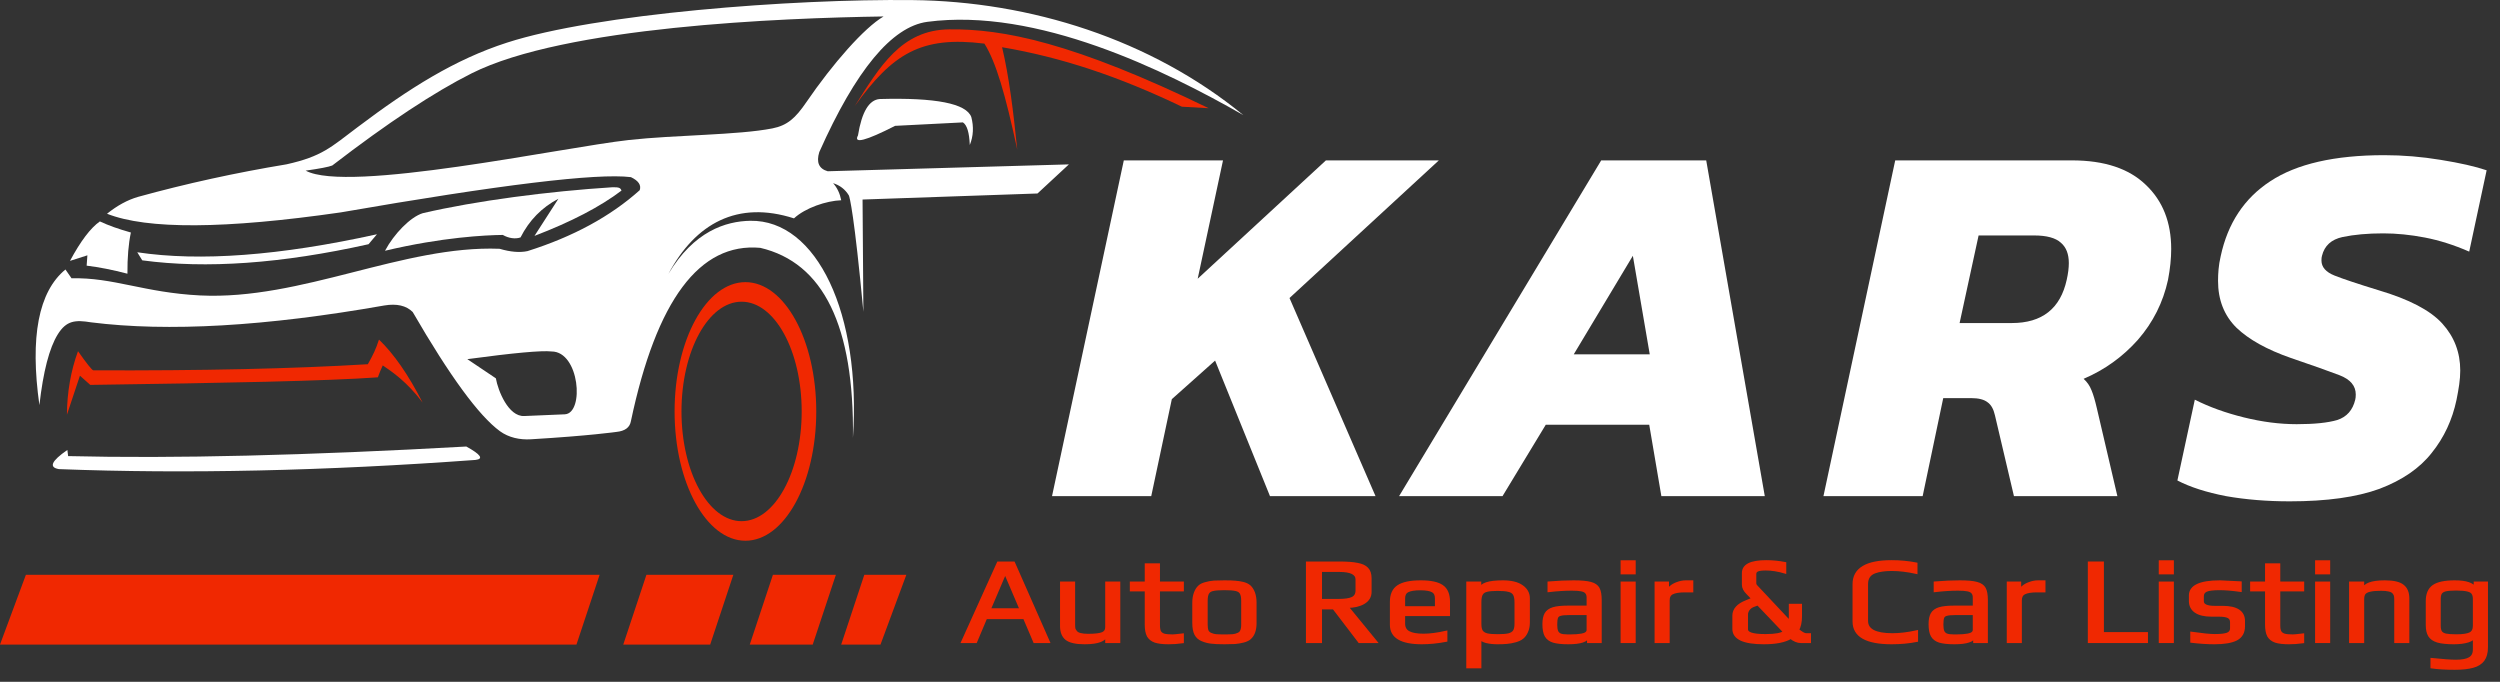<svg width="187" height="51" viewBox="0 0 187 51" fill="none" xmlns="http://www.w3.org/2000/svg">
<rect x="0" y="0" width="187" height="51" fill="#333333" stroke="none"/>
<path fill-rule="evenodd" clip-rule="evenodd" d="M64.65 42.996H67.794L65.861 48.214H62.921L64.65 42.996ZM57.814 42.996H62.524L60.792 48.214H56.083L57.814 42.996ZM48.352 42.996H54.854L53.122 48.214H46.62L48.352 42.996ZM1.936 42.996H44.851L43.119 48.214H0L1.936 42.996Z" fill="#F02801"/>
<path fill-rule="evenodd" clip-rule="evenodd" d="M66.092 1.231C64.648 2.074 62.302 4.742 60.31 7.65C59.504 8.827 58.902 9.382 57.77 9.605C55.194 10.111 50.51 10.088 47.033 10.473C42.044 11.029 26.005 14.47 22.863 12.764C23.93 12.611 24.592 12.485 24.853 12.379C29.002 9.188 32.48 6.89 35.283 5.484C42.248 1.986 58.401 1.347 66.092 1.231ZM37.091 28.299C35.239 27.058 34.955 26.864 34.955 26.864C38.424 26.396 40.525 26.205 41.256 26.29C43.349 26.29 43.726 30.897 42.258 30.99C40.708 31.055 39.693 31.099 39.21 31.119C38.026 31.171 37.249 29.216 37.091 28.299ZM93 8.609C86.079 2.935 77.057 0.099 68.257 0.006C59.191 -0.09 44.607 1.029 37.926 3.188C34.025 4.447 30.627 6.588 26.752 9.509C24.744 11.021 24.096 11.696 21.437 12.291C17.637 12.919 13.932 13.731 10.325 14.726C9.54 14.954 8.767 15.375 8.005 15.988C10.997 17.172 16.823 17.138 25.486 15.887C37.409 13.816 44.646 12.937 47.193 13.25C47.759 13.519 47.978 13.845 47.852 14.225C45.669 16.184 42.873 17.704 39.46 18.782C38.882 18.907 38.187 18.85 37.37 18.609C30.154 18.332 22.551 22.471 14.973 22.099C10.79 21.892 8.468 20.737 5.352 20.817C5.047 20.378 4.895 20.158 4.895 20.158C2.879 21.82 2.231 25.202 2.947 30.302C3.231 27.795 3.688 26.031 4.318 25.015C4.967 23.968 5.634 23.917 6.814 24.111C12.563 24.834 19.877 24.413 28.751 22.849C29.679 22.694 30.384 22.857 30.87 23.338C33.645 28.133 35.823 31.104 37.396 32.254C38.057 32.735 38.889 32.908 39.703 32.859C44.085 32.598 46.103 32.308 46.103 32.308C46.746 32.244 47.108 31.977 47.191 31.507C49.102 22.448 52.329 18.126 56.871 18.539C61.591 19.646 63.901 24.385 63.8 32.753C64.428 23.475 61.106 16.432 56.124 16.515C54.282 16.546 51.906 17.296 49.996 20.489C52.027 16.691 55.169 14.979 59.39 16.334C60.238 15.548 61.811 15.018 62.925 14.979C62.821 14.465 62.62 14.038 62.315 13.7C62.826 13.86 63.219 14.165 63.49 14.61C63.555 14.716 63.901 16.063 64.581 23.322L64.519 14.925L77.605 14.473C79.17 13.02 79.953 12.296 79.953 12.296C67.924 12.64 61.912 12.81 61.912 12.81C61.258 12.624 61.046 12.146 61.281 11.378C64.015 5.243 66.707 1.996 69.358 1.634C77.553 0.546 87.141 5.261 93 8.609Z" fill="white"/>
<path fill-rule="evenodd" clip-rule="evenodd" d="M9.79 17.392C9.612 18.227 9.524 19.253 9.532 20.473C8.413 20.181 7.395 19.98 6.481 19.871C6.481 19.871 6.499 19.612 6.537 19.098C6.537 19.098 6.103 19.238 5.235 19.514C6.029 18.035 6.773 17.05 7.47 16.562C8.108 16.862 8.881 17.138 9.79 17.392Z" fill="white"/>
<path fill-rule="evenodd" clip-rule="evenodd" d="M37.61 17.573C38.052 17.826 38.553 17.896 38.936 17.759C39.584 16.479 40.53 15.515 41.77 14.866C41.77 14.866 41.173 15.791 39.98 17.645C42.734 16.59 44.901 15.46 46.487 14.256C46.415 14.064 46.325 13.997 45.829 14.005C41.028 14.31 35.605 15.018 31.624 15.946C30.697 16.231 29.475 17.487 28.798 18.757C33.094 17.738 36.319 17.588 37.61 17.573Z" fill="white"/>
<path fill-rule="evenodd" clip-rule="evenodd" d="M28.196 17.523C27.775 18.02 27.566 18.268 27.566 18.268C21.063 19.718 15.423 20.119 10.64 19.473C10.64 19.473 10.517 19.271 10.268 18.87C14.955 19.573 20.931 19.126 28.196 17.523Z" fill="white"/>
<path fill-rule="evenodd" clip-rule="evenodd" d="M88.404 7.981C89.74 8.056 90.409 8.095 90.409 8.095C80.26 3.165 75.01 2.149 70.993 2.196C67.394 2.237 65.795 5.016 63.932 7.937C66.774 4.005 68.898 2.671 73.633 3.263C74.504 4.641 75.207 7.084 76.09 11.19C75.796 8.31 75.478 5.722 74.956 3.532C79.441 4.297 83.707 5.727 88.404 7.981Z" fill="#F02801"/>
<path fill-rule="evenodd" clip-rule="evenodd" d="M66.955 9.413C64.751 10.535 63.824 10.776 64.177 10.13C64.462 8.369 65.007 7.462 65.81 7.407C69.996 7.293 72.277 7.741 72.654 8.754C72.845 9.486 72.809 10.184 72.54 10.846C72.504 9.915 72.331 9.351 72.026 9.155C68.644 9.328 66.955 9.413 66.955 9.413Z" fill="white"/>
<path fill-rule="evenodd" clip-rule="evenodd" d="M34.88 33.4C35.965 33.997 36.195 34.33 35.567 34.403C24.308 35.225 13.921 35.455 4.409 35.09C3.631 34.959 3.84 34.483 5.039 33.658C5.078 33.963 5.096 34.116 5.096 34.116C12.984 34.31 22.912 34.069 34.88 33.4Z" fill="white"/>
<path fill-rule="evenodd" clip-rule="evenodd" d="M55.471 22.567C57.953 22.567 59.966 26.241 59.966 30.776C59.966 35.307 57.953 38.984 55.471 38.984C52.988 38.984 50.975 35.307 50.975 30.776C50.975 26.244 52.988 22.567 55.471 22.567ZM55.757 21.104C58.685 21.104 61.056 25.434 61.056 30.776C61.056 36.117 58.685 40.447 55.757 40.447C52.833 40.447 50.459 36.117 50.459 30.776C50.459 25.434 52.83 21.104 55.757 21.104Z" fill="#F02801"/>
<path fill-rule="evenodd" clip-rule="evenodd" d="M28.63 27.332C29.304 27.789 30.444 28.555 31.609 30.111C30.544 28.022 29.457 26.468 28.348 25.401C28.116 26.122 27.893 26.572 27.514 27.244C21.941 27.58 15.097 27.733 6.979 27.701C6.871 27.676 6.488 27.197 5.835 26.269C5.297 27.735 5.021 29.32 5.005 31.026C5.654 29.077 5.979 28.102 5.979 28.102C6.496 28.56 6.752 28.79 6.752 28.79C16.89 28.648 24.45 28.498 28.263 28.224C28.387 27.903 28.493 27.616 28.63 27.332Z" fill="#F02801"/>
<path d="M78.692 37.11L84.061 11.997H91.481L89.587 20.849L99.178 11.997H107.625L96.455 22.292L102.889 37.11H94.994L90.889 26.971L87.653 29.857L86.113 37.11H78.692Z" fill="white"/>
<path d="M104.652 37.11L119.77 11.997H127.625L132.006 37.11H124.27L123.362 31.768H115.625L112.389 37.11H104.652ZM117.717 26.503H123.401L122.138 19.133L117.717 26.503Z" fill="white"/>
<path d="M136.394 37.11L141.762 11.997H154.985C157.406 11.997 159.248 12.608 160.511 13.83C161.774 15.026 162.406 16.625 162.406 18.626C162.406 19.328 162.327 20.095 162.169 20.927C161.801 22.617 161.051 24.112 159.919 25.412C158.788 26.685 157.433 27.66 155.854 28.336C156.117 28.57 156.314 28.856 156.446 29.194C156.577 29.506 156.709 29.948 156.84 30.52L158.38 37.11H150.643L149.222 31.066C149.117 30.598 148.933 30.273 148.67 30.091C148.407 29.883 147.999 29.779 147.446 29.779H145.354L143.815 37.11H136.394ZM146.578 24.164H150.485C152.749 24.164 154.117 23.085 154.591 20.927C154.643 20.693 154.683 20.472 154.709 20.264C154.735 20.056 154.748 19.861 154.748 19.679C154.748 19.003 154.551 18.496 154.156 18.158C153.762 17.794 153.091 17.612 152.143 17.612H147.999L146.578 24.164Z" fill="white"/>
<path d="M171.277 37.5C169.567 37.5 167.975 37.37 166.501 37.11C165.027 36.824 163.817 36.434 162.869 35.94L164.172 29.896C165.251 30.442 166.475 30.884 167.843 31.222C169.211 31.56 170.527 31.729 171.79 31.729C173.106 31.729 174.119 31.625 174.829 31.417C175.54 31.183 175.987 30.676 176.172 29.896C176.198 29.792 176.211 29.662 176.211 29.506C176.211 28.856 175.803 28.375 174.987 28.063C174.172 27.751 172.961 27.322 171.356 26.776C169.567 26.152 168.211 25.398 167.29 24.515C166.369 23.605 165.909 22.435 165.909 21.005C165.909 20.719 165.922 20.433 165.948 20.147C165.975 19.835 166.027 19.51 166.106 19.172C166.632 16.703 167.869 14.831 169.817 13.557C171.79 12.257 174.632 11.607 178.342 11.607C179.737 11.607 181.145 11.724 182.566 11.958C184.013 12.192 185.158 12.452 186 12.738L184.697 18.821C183.566 18.327 182.461 17.976 181.382 17.768C180.303 17.56 179.264 17.456 178.264 17.456C177.106 17.456 176.093 17.547 175.224 17.729C174.382 17.911 173.869 18.379 173.685 19.133C173.658 19.211 173.645 19.328 173.645 19.484C173.645 19.978 173.974 20.355 174.632 20.615C175.29 20.875 176.382 21.239 177.908 21.707C180.198 22.383 181.79 23.215 182.684 24.203C183.579 25.191 184.026 26.36 184.026 27.712C184.026 28.05 184 28.401 183.948 28.765C183.895 29.129 183.829 29.506 183.75 29.896C183.434 31.404 182.816 32.73 181.895 33.873C181 35.017 179.698 35.914 177.987 36.564C176.277 37.188 174.04 37.5 171.277 37.5Z" fill="white"/>
<mask id="path-12-outside-1_367_2133" maskUnits="userSpaceOnUse" x="71" y="41" width="116" height="10" fill="black">
<rect fill="white" x="71" y="41" width="116" height="10"/>
<path d="M74.665 42.1H75.823L78.426 48H77.382L76.618 46.209H73.746L72.992 48H72L74.665 42.1ZM76.37 45.6L75.234 42.936H75.141L74.004 45.6H76.37Z"/>
<path d="M81.126 48.091C80.485 48.091 80.034 47.991 79.773 47.791C79.518 47.585 79.39 47.264 79.39 46.827V43.6H80.32V46.782C80.32 46.897 80.331 46.991 80.351 47.064C80.379 47.13 80.423 47.2 80.485 47.273C80.609 47.43 80.912 47.509 81.395 47.509C81.904 47.509 82.262 47.467 82.469 47.382C82.669 47.297 82.769 47.142 82.769 46.918V43.6H83.698V48H82.769V47.464C82.679 47.882 82.132 48.091 81.126 48.091Z"/>
<path d="M87.41 48.091C86.983 48.091 86.649 48.051 86.408 47.973C86.167 47.888 85.991 47.748 85.881 47.554C85.778 47.355 85.726 47.076 85.726 46.718V44.136H84.61V43.6H85.726V42.236H86.666V43.6H88.453V44.136H86.666V46.764C86.666 46.982 86.694 47.145 86.749 47.255C86.811 47.364 86.914 47.442 87.058 47.491C87.21 47.533 87.427 47.554 87.709 47.554C87.799 47.554 88.047 47.53 88.453 47.482V48.018C88.102 48.067 87.754 48.091 87.41 48.091Z"/>
<path d="M91.587 48.091C91.146 48.091 90.816 48.076 90.595 48.045C90.375 48.021 90.154 47.964 89.934 47.873C89.707 47.782 89.542 47.636 89.438 47.436C89.335 47.23 89.283 46.955 89.283 46.609V45.082C89.283 44.809 89.321 44.57 89.397 44.364C89.473 44.158 89.573 43.997 89.697 43.882C89.8 43.779 89.955 43.7 90.161 43.645C90.375 43.585 90.592 43.545 90.812 43.527C91.06 43.515 91.319 43.509 91.587 43.509C91.945 43.509 92.214 43.518 92.393 43.536C92.579 43.548 92.775 43.579 92.982 43.627C93.195 43.682 93.361 43.764 93.478 43.873C93.595 43.982 93.695 44.139 93.777 44.346C93.853 44.558 93.891 44.803 93.891 45.082V46.609C93.891 47.124 93.757 47.5 93.488 47.736C93.378 47.833 93.219 47.909 93.013 47.964C92.806 48.018 92.593 48.054 92.372 48.073C92.111 48.085 91.849 48.091 91.587 48.091ZM91.587 47.554C91.876 47.554 92.087 47.548 92.217 47.536C92.348 47.524 92.476 47.491 92.6 47.436C92.724 47.388 92.81 47.309 92.858 47.2C92.913 47.085 92.941 46.927 92.941 46.727V44.946C92.941 44.673 92.903 44.476 92.827 44.355C92.751 44.227 92.62 44.145 92.434 44.109C92.255 44.067 91.973 44.045 91.587 44.045C91.201 44.045 90.916 44.067 90.73 44.109C90.551 44.145 90.423 44.227 90.347 44.355C90.272 44.476 90.234 44.673 90.234 44.946V46.727C90.234 46.927 90.258 47.085 90.306 47.2C90.361 47.309 90.451 47.388 90.575 47.436C90.699 47.491 90.826 47.524 90.957 47.536C91.088 47.548 91.298 47.554 91.587 47.554Z"/>
<path d="M97.784 42.1H100.14C100.732 42.1 101.193 42.133 101.524 42.2C101.861 42.261 102.106 42.373 102.257 42.536C102.416 42.7 102.495 42.939 102.495 43.255V44.273C102.495 44.624 102.33 44.897 101.999 45.091C101.675 45.279 101.262 45.373 100.759 45.373L102.908 48H101.679L99.757 45.482H98.786V48H97.784V42.1ZM100.098 44.9C100.594 44.9 100.949 44.849 101.162 44.745C101.383 44.636 101.493 44.442 101.493 44.164V43.346C101.493 42.903 101.059 42.682 100.191 42.682H98.786V44.9H100.098Z"/>
<path d="M106.357 48.091C104.828 48.091 104.064 47.642 104.064 46.745V45.009C104.064 44.476 104.236 44.094 104.58 43.864C104.931 43.627 105.496 43.509 106.275 43.509C107.012 43.509 107.542 43.621 107.866 43.846C108.196 44.07 108.361 44.458 108.361 45.009V45.982H105.004V46.645C105.004 46.949 105.124 47.167 105.365 47.3C105.606 47.433 105.978 47.5 106.481 47.5C106.956 47.5 107.518 47.427 108.165 47.282V47.909C107.532 48.03 106.929 48.091 106.357 48.091ZM107.432 45.446V44.755C107.432 44.488 107.339 44.306 107.153 44.209C106.974 44.106 106.664 44.054 106.223 44.054C105.796 44.054 105.486 44.106 105.293 44.209C105.1 44.306 105.004 44.488 105.004 44.755V45.446H107.432Z"/>
<path d="M109.778 43.6H110.698V44.073H110.708C110.784 43.697 111.352 43.509 112.413 43.509C113.047 43.509 113.525 43.627 113.849 43.864C114.173 44.094 114.334 44.391 114.334 44.755V46.564C114.334 46.824 114.29 47.051 114.2 47.245C114.118 47.439 114.007 47.591 113.87 47.7C113.746 47.803 113.573 47.885 113.353 47.946C113.139 48.006 112.926 48.045 112.712 48.064C112.52 48.082 112.285 48.091 112.01 48.091C111.707 48.091 111.428 48.061 111.173 48C110.925 47.933 110.77 47.839 110.708 47.718V49.891H109.778V43.6ZM112.031 47.536C112.389 47.536 112.661 47.515 112.847 47.473C113.04 47.424 113.177 47.339 113.26 47.218C113.343 47.097 113.384 46.912 113.384 46.664V45.045C113.384 44.773 113.343 44.57 113.26 44.436C113.177 44.303 113.04 44.215 112.847 44.173C112.661 44.124 112.385 44.1 112.02 44.1C111.655 44.1 111.383 44.124 111.204 44.173C111.025 44.215 110.898 44.303 110.822 44.436C110.746 44.564 110.708 44.767 110.708 45.045V46.664C110.708 46.912 110.746 47.097 110.822 47.218C110.905 47.339 111.039 47.424 111.225 47.473C111.411 47.515 111.679 47.536 112.031 47.536Z"/>
<path d="M117.301 48.091C116.825 48.091 116.457 48.051 116.195 47.973C115.94 47.894 115.754 47.755 115.637 47.554C115.527 47.355 115.472 47.067 115.472 46.691C115.472 46.358 115.524 46.1 115.627 45.918C115.737 45.73 115.92 45.597 116.174 45.518C116.436 45.439 116.805 45.4 117.28 45.4H118.778V44.7C118.778 44.536 118.74 44.412 118.664 44.327C118.595 44.236 118.475 44.173 118.303 44.136C118.137 44.1 117.893 44.082 117.569 44.082C117.053 44.082 116.481 44.118 115.854 44.191V43.591C116.536 43.536 117.152 43.509 117.703 43.509C118.282 43.509 118.709 43.548 118.985 43.627C119.26 43.7 119.449 43.83 119.553 44.018C119.656 44.206 119.708 44.497 119.708 44.891V48H118.809V47.582C118.733 47.921 118.23 48.091 117.301 48.091ZM117.456 47.554C117.793 47.554 118.079 47.533 118.313 47.491C118.623 47.436 118.778 47.309 118.778 47.109V45.909H117.342C117.046 45.909 116.832 45.93 116.701 45.973C116.57 46.009 116.484 46.082 116.443 46.191C116.402 46.3 116.381 46.476 116.381 46.718C116.381 46.936 116.405 47.106 116.453 47.227C116.502 47.342 116.588 47.427 116.712 47.482C116.836 47.53 117.022 47.554 117.27 47.554H117.456Z"/>
<path d="M121.32 42.009H122.25V42.864H121.32V42.009ZM121.32 43.6H122.25V48H121.32V43.6Z"/>
<path d="M123.863 43.6H124.741V44.318C124.741 44.179 124.81 44.048 124.947 43.927C125.085 43.8 125.261 43.7 125.474 43.627C125.688 43.548 125.898 43.509 126.105 43.509H126.559V44.209H126.043C125.602 44.209 125.281 44.261 125.082 44.364C124.889 44.461 124.792 44.639 124.792 44.9V48H123.863V43.6Z"/>
<path d="M131.932 48.091C130.43 48.091 129.68 47.742 129.68 47.045V46.054C129.68 45.594 129.996 45.239 130.63 44.991L131.116 44.791L130.713 44.373C130.499 44.161 130.393 43.952 130.393 43.745V42.864C130.393 42.288 130.964 42 132.107 42C132.569 42 133.037 42.045 133.513 42.136V42.8C133.003 42.648 132.528 42.573 132.087 42.573C131.791 42.573 131.581 42.6 131.457 42.654C131.333 42.709 131.271 42.803 131.271 42.936V43.609C131.271 43.706 131.305 43.788 131.374 43.855L133.874 46.518C133.895 46.409 133.905 46.282 133.905 46.136V45.264H134.69V46.1C134.69 46.512 134.618 46.852 134.473 47.118C134.756 47.349 134.962 47.464 135.093 47.464H135.362V48H134.701C134.46 48 134.208 47.897 133.946 47.691C133.506 47.958 132.834 48.091 131.932 48.091ZM132.118 47.527C132.793 47.527 133.247 47.442 133.482 47.273L131.488 45.182L131.126 45.318C130.981 45.379 130.864 45.47 130.775 45.591C130.692 45.712 130.651 45.839 130.651 45.973V47.082C130.651 47.379 131.102 47.527 132.004 47.527H132.118Z"/>
<path d="M141.49 48.091C139.61 48.091 138.67 47.558 138.67 46.491V43.691C138.67 42.564 139.61 42 141.49 42C142.131 42 142.744 42.058 143.329 42.173V42.827C142.668 42.682 142.062 42.609 141.511 42.609C141.242 42.609 141.008 42.624 140.809 42.654C140.609 42.679 140.416 42.724 140.23 42.791C139.83 42.942 139.631 43.239 139.631 43.682V46.446C139.631 47.124 140.271 47.464 141.552 47.464C142.103 47.464 142.709 47.391 143.371 47.245V47.918C142.785 48.033 142.158 48.091 141.49 48.091Z"/>
<path d="M146.185 48.091C145.71 48.091 145.342 48.051 145.08 47.973C144.825 47.894 144.639 47.755 144.522 47.554C144.412 47.355 144.357 47.067 144.357 46.691C144.357 46.358 144.408 46.1 144.512 45.918C144.622 45.73 144.804 45.597 145.059 45.518C145.321 45.439 145.689 45.4 146.165 45.4H147.663V44.7C147.663 44.536 147.625 44.412 147.549 44.327C147.48 44.236 147.36 44.173 147.187 44.136C147.022 44.1 146.778 44.082 146.454 44.082C145.937 44.082 145.366 44.118 144.739 44.191V43.591C145.421 43.536 146.037 43.509 146.588 43.509C147.167 43.509 147.594 43.548 147.869 43.627C148.145 43.7 148.334 43.83 148.438 44.018C148.541 44.206 148.593 44.497 148.593 44.891V48H147.694V47.582C147.618 47.921 147.115 48.091 146.185 48.091ZM146.34 47.554C146.678 47.554 146.964 47.533 147.198 47.491C147.508 47.436 147.663 47.309 147.663 47.109V45.909H146.227C145.931 45.909 145.717 45.93 145.586 45.973C145.455 46.009 145.369 46.082 145.328 46.191C145.287 46.3 145.266 46.476 145.266 46.718C145.266 46.936 145.29 47.106 145.338 47.227C145.386 47.342 145.473 47.427 145.596 47.482C145.72 47.53 145.906 47.554 146.154 47.554H146.34Z"/>
<path d="M150.205 43.6H151.083V44.318C151.083 44.179 151.152 44.048 151.29 43.927C151.428 43.8 151.603 43.7 151.817 43.627C152.03 43.548 152.24 43.509 152.447 43.509H152.902V44.209H152.385C151.944 44.209 151.624 44.261 151.424 44.364C151.231 44.461 151.135 44.639 151.135 44.9V48H150.205V43.6Z"/>
<path d="M156.27 42.1H157.272V47.382H160.568V48H156.27V42.1Z"/>
<path d="M161.575 42.009H162.505V42.864H161.575V42.009ZM161.575 43.6H162.505V48H161.575V43.6Z"/>
<path d="M165.647 48.091C165.117 48.091 164.545 48.054 163.932 47.982V47.355C164.738 47.47 165.316 47.527 165.667 47.527C166.108 47.527 166.425 47.491 166.618 47.418C166.811 47.339 166.907 47.197 166.907 46.991V46.545C166.907 46.358 166.835 46.224 166.69 46.145C166.546 46.067 166.311 46.027 165.988 46.027H165.42C164.903 46.027 164.507 45.933 164.231 45.745C163.963 45.558 163.829 45.294 163.829 44.955V44.545C163.829 43.855 164.572 43.509 166.06 43.509C166.17 43.509 166.677 43.533 167.579 43.582V44.173C166.966 44.088 166.446 44.045 166.019 44.045C165.53 44.045 165.196 44.088 165.017 44.173C164.838 44.258 164.748 44.4 164.748 44.6V44.973C164.748 45.27 165.055 45.418 165.667 45.418H166.246C167.3 45.418 167.827 45.764 167.827 46.455V46.836C167.827 47.291 167.648 47.615 167.289 47.809C166.931 47.997 166.384 48.091 165.647 48.091Z"/>
<path d="M171.209 48.091C170.782 48.091 170.448 48.051 170.207 47.973C169.966 47.888 169.79 47.748 169.68 47.554C169.577 47.355 169.525 47.076 169.525 46.718V44.136H168.409V43.6H169.525V42.236H170.465V43.6H172.253V44.136H170.465V46.764C170.465 46.982 170.493 47.145 170.548 47.255C170.61 47.364 170.713 47.442 170.858 47.491C171.009 47.533 171.226 47.554 171.509 47.554C171.598 47.554 171.846 47.53 172.253 47.482V48.018C171.901 48.067 171.553 48.091 171.209 48.091Z"/>
<path d="M173.269 42.009H174.198V42.864H173.269V42.009ZM173.269 43.6H174.198V48H173.269V43.6Z"/>
<path d="M175.811 43.6H176.741V44.136C176.837 43.718 177.385 43.509 178.383 43.509C179.024 43.509 179.472 43.612 179.726 43.818C179.988 44.018 180.119 44.336 180.119 44.773V48H179.189V44.818C179.189 44.703 179.179 44.609 179.158 44.536C179.138 44.464 179.096 44.391 179.034 44.318C178.897 44.167 178.59 44.091 178.115 44.091C177.75 44.091 177.467 44.115 177.268 44.164C177.075 44.206 176.937 44.279 176.854 44.382C176.779 44.485 176.741 44.63 176.741 44.818V48H175.811V43.6Z"/>
<path d="M183.624 50C182.942 50 182.367 49.967 181.899 49.9V49.318C182.725 49.403 183.328 49.446 183.706 49.446C184.182 49.446 184.526 49.379 184.74 49.245C184.96 49.112 185.07 48.891 185.07 48.582V47.527C185.056 47.721 184.905 47.864 184.616 47.955C184.333 48.045 183.975 48.091 183.541 48.091C183.025 48.091 182.622 48.048 182.332 47.964C182.05 47.879 181.847 47.739 181.723 47.545C181.606 47.352 181.547 47.088 181.547 46.755V44.964C181.547 44.442 181.706 44.07 182.023 43.846C182.346 43.621 182.873 43.509 183.603 43.509C184.471 43.509 184.981 43.682 185.132 44.027V43.6H186V48.418C186 48.824 185.914 49.142 185.742 49.373C185.57 49.603 185.311 49.764 184.967 49.855C184.623 49.952 184.175 50 183.624 50ZM183.737 47.545C184.226 47.545 184.571 47.494 184.771 47.391C184.97 47.288 185.07 47.094 185.07 46.809V44.818C185.07 44.618 185.032 44.467 184.957 44.364C184.888 44.261 184.757 44.188 184.564 44.145C184.371 44.097 184.089 44.073 183.717 44.073C183.366 44.073 183.1 44.094 182.921 44.136C182.749 44.179 182.629 44.255 182.56 44.364C182.498 44.467 182.467 44.618 182.467 44.818V46.809C182.467 47.015 182.501 47.17 182.57 47.273C182.639 47.376 182.763 47.449 182.942 47.491C183.121 47.527 183.386 47.545 183.737 47.545Z"/>
</mask>
<path d="M74.665 42.1H75.823L78.426 48H77.382L76.618 46.209H73.746L72.992 48H72L74.665 42.1ZM76.37 45.6L75.234 42.936H75.141L74.004 45.6H76.37Z" fill="#F02801"/>
<path d="M81.126 48.091C80.485 48.091 80.034 47.991 79.773 47.791C79.518 47.585 79.39 47.264 79.39 46.827V43.6H80.32V46.782C80.32 46.897 80.331 46.991 80.351 47.064C80.379 47.13 80.423 47.2 80.485 47.273C80.609 47.43 80.912 47.509 81.395 47.509C81.904 47.509 82.262 47.467 82.469 47.382C82.669 47.297 82.769 47.142 82.769 46.918V43.6H83.698V48H82.769V47.464C82.679 47.882 82.132 48.091 81.126 48.091Z" fill="#F02801"/>
<path d="M87.41 48.091C86.983 48.091 86.649 48.051 86.408 47.973C86.167 47.888 85.991 47.748 85.881 47.554C85.778 47.355 85.726 47.076 85.726 46.718V44.136H84.61V43.6H85.726V42.236H86.666V43.6H88.453V44.136H86.666V46.764C86.666 46.982 86.694 47.145 86.749 47.255C86.811 47.364 86.914 47.442 87.058 47.491C87.21 47.533 87.427 47.554 87.709 47.554C87.799 47.554 88.047 47.53 88.453 47.482V48.018C88.102 48.067 87.754 48.091 87.41 48.091Z" fill="#F02801"/>
<path d="M91.587 48.091C91.146 48.091 90.816 48.076 90.595 48.045C90.375 48.021 90.154 47.964 89.934 47.873C89.707 47.782 89.542 47.636 89.438 47.436C89.335 47.23 89.283 46.955 89.283 46.609V45.082C89.283 44.809 89.321 44.57 89.397 44.364C89.473 44.158 89.573 43.997 89.697 43.882C89.8 43.779 89.955 43.7 90.161 43.645C90.375 43.585 90.592 43.545 90.812 43.527C91.06 43.515 91.319 43.509 91.587 43.509C91.945 43.509 92.214 43.518 92.393 43.536C92.579 43.548 92.775 43.579 92.982 43.627C93.195 43.682 93.361 43.764 93.478 43.873C93.595 43.982 93.695 44.139 93.777 44.346C93.853 44.558 93.891 44.803 93.891 45.082V46.609C93.891 47.124 93.757 47.5 93.488 47.736C93.378 47.833 93.219 47.909 93.013 47.964C92.806 48.018 92.593 48.054 92.372 48.073C92.111 48.085 91.849 48.091 91.587 48.091ZM91.587 47.554C91.876 47.554 92.087 47.548 92.217 47.536C92.348 47.524 92.476 47.491 92.6 47.436C92.724 47.388 92.81 47.309 92.858 47.2C92.913 47.085 92.941 46.927 92.941 46.727V44.946C92.941 44.673 92.903 44.476 92.827 44.355C92.751 44.227 92.62 44.145 92.434 44.109C92.255 44.067 91.973 44.045 91.587 44.045C91.201 44.045 90.916 44.067 90.73 44.109C90.551 44.145 90.423 44.227 90.347 44.355C90.272 44.476 90.234 44.673 90.234 44.946V46.727C90.234 46.927 90.258 47.085 90.306 47.2C90.361 47.309 90.451 47.388 90.575 47.436C90.699 47.491 90.826 47.524 90.957 47.536C91.088 47.548 91.298 47.554 91.587 47.554Z" fill="#F02801"/>
<path d="M97.784 42.1H100.14C100.732 42.1 101.193 42.133 101.524 42.2C101.861 42.261 102.106 42.373 102.257 42.536C102.416 42.7 102.495 42.939 102.495 43.255V44.273C102.495 44.624 102.33 44.897 101.999 45.091C101.675 45.279 101.262 45.373 100.759 45.373L102.908 48H101.679L99.757 45.482H98.786V48H97.784V42.1ZM100.098 44.9C100.594 44.9 100.949 44.849 101.162 44.745C101.383 44.636 101.493 44.442 101.493 44.164V43.346C101.493 42.903 101.059 42.682 100.191 42.682H98.786V44.9H100.098Z" fill="#F02801"/>
<path d="M106.357 48.091C104.828 48.091 104.064 47.642 104.064 46.745V45.009C104.064 44.476 104.236 44.094 104.58 43.864C104.931 43.627 105.496 43.509 106.275 43.509C107.012 43.509 107.542 43.621 107.866 43.846C108.196 44.07 108.361 44.458 108.361 45.009V45.982H105.004V46.645C105.004 46.949 105.124 47.167 105.365 47.3C105.606 47.433 105.978 47.5 106.481 47.5C106.956 47.5 107.518 47.427 108.165 47.282V47.909C107.532 48.03 106.929 48.091 106.357 48.091ZM107.432 45.446V44.755C107.432 44.488 107.339 44.306 107.153 44.209C106.974 44.106 106.664 44.054 106.223 44.054C105.796 44.054 105.486 44.106 105.293 44.209C105.1 44.306 105.004 44.488 105.004 44.755V45.446H107.432Z" fill="#F02801"/>
<path d="M109.778 43.6H110.698V44.073H110.708C110.784 43.697 111.352 43.509 112.413 43.509C113.047 43.509 113.525 43.627 113.849 43.864C114.173 44.094 114.334 44.391 114.334 44.755V46.564C114.334 46.824 114.29 47.051 114.2 47.245C114.118 47.439 114.007 47.591 113.87 47.7C113.746 47.803 113.573 47.885 113.353 47.946C113.139 48.006 112.926 48.045 112.712 48.064C112.52 48.082 112.285 48.091 112.01 48.091C111.707 48.091 111.428 48.061 111.173 48C110.925 47.933 110.77 47.839 110.708 47.718V49.891H109.778V43.6ZM112.031 47.536C112.389 47.536 112.661 47.515 112.847 47.473C113.04 47.424 113.177 47.339 113.26 47.218C113.343 47.097 113.384 46.912 113.384 46.664V45.045C113.384 44.773 113.343 44.57 113.26 44.436C113.177 44.303 113.04 44.215 112.847 44.173C112.661 44.124 112.385 44.1 112.02 44.1C111.655 44.1 111.383 44.124 111.204 44.173C111.025 44.215 110.898 44.303 110.822 44.436C110.746 44.564 110.708 44.767 110.708 45.045V46.664C110.708 46.912 110.746 47.097 110.822 47.218C110.905 47.339 111.039 47.424 111.225 47.473C111.411 47.515 111.679 47.536 112.031 47.536Z" fill="#F02801"/>
<path d="M117.301 48.091C116.825 48.091 116.457 48.051 116.195 47.973C115.94 47.894 115.754 47.755 115.637 47.554C115.527 47.355 115.472 47.067 115.472 46.691C115.472 46.358 115.524 46.1 115.627 45.918C115.737 45.73 115.92 45.597 116.174 45.518C116.436 45.439 116.805 45.4 117.28 45.4H118.778V44.7C118.778 44.536 118.74 44.412 118.664 44.327C118.595 44.236 118.475 44.173 118.303 44.136C118.137 44.1 117.893 44.082 117.569 44.082C117.053 44.082 116.481 44.118 115.854 44.191V43.591C116.536 43.536 117.152 43.509 117.703 43.509C118.282 43.509 118.709 43.548 118.985 43.627C119.26 43.7 119.449 43.83 119.553 44.018C119.656 44.206 119.708 44.497 119.708 44.891V48H118.809V47.582C118.733 47.921 118.23 48.091 117.301 48.091ZM117.456 47.554C117.793 47.554 118.079 47.533 118.313 47.491C118.623 47.436 118.778 47.309 118.778 47.109V45.909H117.342C117.046 45.909 116.832 45.93 116.701 45.973C116.57 46.009 116.484 46.082 116.443 46.191C116.402 46.3 116.381 46.476 116.381 46.718C116.381 46.936 116.405 47.106 116.453 47.227C116.502 47.342 116.588 47.427 116.712 47.482C116.836 47.53 117.022 47.554 117.27 47.554H117.456Z" fill="#F02801"/>
<path d="M121.32 42.009H122.25V42.864H121.32V42.009ZM121.32 43.6H122.25V48H121.32V43.6Z" fill="#F02801"/>
<path d="M123.863 43.6H124.741V44.318C124.741 44.179 124.81 44.048 124.947 43.927C125.085 43.8 125.261 43.7 125.474 43.627C125.688 43.548 125.898 43.509 126.105 43.509H126.559V44.209H126.043C125.602 44.209 125.281 44.261 125.082 44.364C124.889 44.461 124.792 44.639 124.792 44.9V48H123.863V43.6Z" fill="#F02801"/>
<path d="M131.932 48.091C130.43 48.091 129.68 47.742 129.68 47.045V46.054C129.68 45.594 129.996 45.239 130.63 44.991L131.116 44.791L130.713 44.373C130.499 44.161 130.393 43.952 130.393 43.745V42.864C130.393 42.288 130.964 42 132.107 42C132.569 42 133.037 42.045 133.513 42.136V42.8C133.003 42.648 132.528 42.573 132.087 42.573C131.791 42.573 131.581 42.6 131.457 42.654C131.333 42.709 131.271 42.803 131.271 42.936V43.609C131.271 43.706 131.305 43.788 131.374 43.855L133.874 46.518C133.895 46.409 133.905 46.282 133.905 46.136V45.264H134.69V46.1C134.69 46.512 134.618 46.852 134.473 47.118C134.756 47.349 134.962 47.464 135.093 47.464H135.362V48H134.701C134.46 48 134.208 47.897 133.946 47.691C133.506 47.958 132.834 48.091 131.932 48.091ZM132.118 47.527C132.793 47.527 133.247 47.442 133.482 47.273L131.488 45.182L131.126 45.318C130.981 45.379 130.864 45.47 130.775 45.591C130.692 45.712 130.651 45.839 130.651 45.973V47.082C130.651 47.379 131.102 47.527 132.004 47.527H132.118Z" fill="#F02801"/>
<path d="M141.49 48.091C139.61 48.091 138.67 47.558 138.67 46.491V43.691C138.67 42.564 139.61 42 141.49 42C142.131 42 142.744 42.058 143.329 42.173V42.827C142.668 42.682 142.062 42.609 141.511 42.609C141.242 42.609 141.008 42.624 140.809 42.654C140.609 42.679 140.416 42.724 140.23 42.791C139.83 42.942 139.631 43.239 139.631 43.682V46.446C139.631 47.124 140.271 47.464 141.552 47.464C142.103 47.464 142.709 47.391 143.371 47.245V47.918C142.785 48.033 142.158 48.091 141.49 48.091Z" fill="#F02801"/>
<path d="M146.185 48.091C145.71 48.091 145.342 48.051 145.08 47.973C144.825 47.894 144.639 47.755 144.522 47.554C144.412 47.355 144.357 47.067 144.357 46.691C144.357 46.358 144.408 46.1 144.512 45.918C144.622 45.73 144.804 45.597 145.059 45.518C145.321 45.439 145.689 45.4 146.165 45.4H147.663V44.7C147.663 44.536 147.625 44.412 147.549 44.327C147.48 44.236 147.36 44.173 147.187 44.136C147.022 44.1 146.778 44.082 146.454 44.082C145.937 44.082 145.366 44.118 144.739 44.191V43.591C145.421 43.536 146.037 43.509 146.588 43.509C147.167 43.509 147.594 43.548 147.869 43.627C148.145 43.7 148.334 43.83 148.438 44.018C148.541 44.206 148.593 44.497 148.593 44.891V48H147.694V47.582C147.618 47.921 147.115 48.091 146.185 48.091ZM146.34 47.554C146.678 47.554 146.964 47.533 147.198 47.491C147.508 47.436 147.663 47.309 147.663 47.109V45.909H146.227C145.931 45.909 145.717 45.93 145.586 45.973C145.455 46.009 145.369 46.082 145.328 46.191C145.287 46.3 145.266 46.476 145.266 46.718C145.266 46.936 145.29 47.106 145.338 47.227C145.386 47.342 145.473 47.427 145.596 47.482C145.72 47.53 145.906 47.554 146.154 47.554H146.34Z" fill="#F02801"/>
<path d="M150.205 43.6H151.083V44.318C151.083 44.179 151.152 44.048 151.29 43.927C151.428 43.8 151.603 43.7 151.817 43.627C152.03 43.548 152.24 43.509 152.447 43.509H152.902V44.209H152.385C151.944 44.209 151.624 44.261 151.424 44.364C151.231 44.461 151.135 44.639 151.135 44.9V48H150.205V43.6Z" fill="#F02801"/>
<path d="M156.27 42.1H157.272V47.382H160.568V48H156.27V42.1Z" fill="#F02801"/>
<path d="M161.575 42.009H162.505V42.864H161.575V42.009ZM161.575 43.6H162.505V48H161.575V43.6Z" fill="#F02801"/>
<path d="M165.647 48.091C165.117 48.091 164.545 48.054 163.932 47.982V47.355C164.738 47.47 165.316 47.527 165.667 47.527C166.108 47.527 166.425 47.491 166.618 47.418C166.811 47.339 166.907 47.197 166.907 46.991V46.545C166.907 46.358 166.835 46.224 166.69 46.145C166.546 46.067 166.311 46.027 165.988 46.027H165.42C164.903 46.027 164.507 45.933 164.231 45.745C163.963 45.558 163.829 45.294 163.829 44.955V44.545C163.829 43.855 164.572 43.509 166.06 43.509C166.17 43.509 166.677 43.533 167.579 43.582V44.173C166.966 44.088 166.446 44.045 166.019 44.045C165.53 44.045 165.196 44.088 165.017 44.173C164.838 44.258 164.748 44.4 164.748 44.6V44.973C164.748 45.27 165.055 45.418 165.667 45.418H166.246C167.3 45.418 167.827 45.764 167.827 46.455V46.836C167.827 47.291 167.648 47.615 167.289 47.809C166.931 47.997 166.384 48.091 165.647 48.091Z" fill="#F02801"/>
<path d="M171.209 48.091C170.782 48.091 170.448 48.051 170.207 47.973C169.966 47.888 169.79 47.748 169.68 47.554C169.577 47.355 169.525 47.076 169.525 46.718V44.136H168.409V43.6H169.525V42.236H170.465V43.6H172.253V44.136H170.465V46.764C170.465 46.982 170.493 47.145 170.548 47.255C170.61 47.364 170.713 47.442 170.858 47.491C171.009 47.533 171.226 47.554 171.509 47.554C171.598 47.554 171.846 47.53 172.253 47.482V48.018C171.901 48.067 171.553 48.091 171.209 48.091Z" fill="#F02801"/>
<path d="M173.269 42.009H174.198V42.864H173.269V42.009ZM173.269 43.6H174.198V48H173.269V43.6Z" fill="#F02801"/>
<path d="M175.811 43.6H176.741V44.136C176.837 43.718 177.385 43.509 178.383 43.509C179.024 43.509 179.472 43.612 179.726 43.818C179.988 44.018 180.119 44.336 180.119 44.773V48H179.189V44.818C179.189 44.703 179.179 44.609 179.158 44.536C179.138 44.464 179.096 44.391 179.034 44.318C178.897 44.167 178.59 44.091 178.115 44.091C177.75 44.091 177.467 44.115 177.268 44.164C177.075 44.206 176.937 44.279 176.854 44.382C176.779 44.485 176.741 44.63 176.741 44.818V48H175.811V43.6Z" fill="#F02801"/>
<path d="M183.624 50C182.942 50 182.367 49.967 181.899 49.9V49.318C182.725 49.403 183.328 49.446 183.706 49.446C184.182 49.446 184.526 49.379 184.74 49.245C184.96 49.112 185.07 48.891 185.07 48.582V47.527C185.056 47.721 184.905 47.864 184.616 47.955C184.333 48.045 183.975 48.091 183.541 48.091C183.025 48.091 182.622 48.048 182.332 47.964C182.05 47.879 181.847 47.739 181.723 47.545C181.606 47.352 181.547 47.088 181.547 46.755V44.964C181.547 44.442 181.706 44.07 182.023 43.846C182.346 43.621 182.873 43.509 183.603 43.509C184.471 43.509 184.981 43.682 185.132 44.027V43.6H186V48.418C186 48.824 185.914 49.142 185.742 49.373C185.57 49.603 185.311 49.764 184.967 49.855C184.623 49.952 184.175 50 183.624 50ZM183.737 47.545C184.226 47.545 184.571 47.494 184.771 47.391C184.97 47.288 185.07 47.094 185.07 46.809V44.818C185.07 44.618 185.032 44.467 184.957 44.364C184.888 44.261 184.757 44.188 184.564 44.145C184.371 44.097 184.089 44.073 183.717 44.073C183.366 44.073 183.1 44.094 182.921 44.136C182.749 44.179 182.629 44.255 182.56 44.364C182.498 44.467 182.467 44.618 182.467 44.818V46.809C182.467 47.015 182.501 47.17 182.57 47.273C182.639 47.376 182.763 47.449 182.942 47.491C183.121 47.527 183.386 47.545 183.737 47.545Z" fill="#F02801"/>
<path d="M74.665 42.1H75.823L78.426 48H77.382L76.618 46.209H73.746L72.992 48H72L74.665 42.1ZM76.37 45.6L75.234 42.936H75.141L74.004 45.6H76.37Z" stroke="#F02801" stroke-width="0.2" mask="url(#path-12-outside-1_367_2133)"/>
<path d="M81.126 48.091C80.485 48.091 80.034 47.991 79.773 47.791C79.518 47.585 79.39 47.264 79.39 46.827V43.6H80.32V46.782C80.32 46.897 80.331 46.991 80.351 47.064C80.379 47.13 80.423 47.2 80.485 47.273C80.609 47.43 80.912 47.509 81.395 47.509C81.904 47.509 82.262 47.467 82.469 47.382C82.669 47.297 82.769 47.142 82.769 46.918V43.6H83.698V48H82.769V47.464C82.679 47.882 82.132 48.091 81.126 48.091Z" stroke="#F02801" stroke-width="0.2" mask="url(#path-12-outside-1_367_2133)"/>
<path d="M87.41 48.091C86.983 48.091 86.649 48.051 86.408 47.973C86.167 47.888 85.991 47.748 85.881 47.554C85.778 47.355 85.726 47.076 85.726 46.718V44.136H84.61V43.6H85.726V42.236H86.666V43.6H88.453V44.136H86.666V46.764C86.666 46.982 86.694 47.145 86.749 47.255C86.811 47.364 86.914 47.442 87.058 47.491C87.21 47.533 87.427 47.554 87.709 47.554C87.799 47.554 88.047 47.53 88.453 47.482V48.018C88.102 48.067 87.754 48.091 87.41 48.091Z" stroke="#F02801" stroke-width="0.2" mask="url(#path-12-outside-1_367_2133)"/>
<path d="M91.587 48.091C91.146 48.091 90.816 48.076 90.595 48.045C90.375 48.021 90.154 47.964 89.934 47.873C89.707 47.782 89.542 47.636 89.438 47.436C89.335 47.23 89.283 46.955 89.283 46.609V45.082C89.283 44.809 89.321 44.57 89.397 44.364C89.473 44.158 89.573 43.997 89.697 43.882C89.8 43.779 89.955 43.7 90.161 43.645C90.375 43.585 90.592 43.545 90.812 43.527C91.06 43.515 91.319 43.509 91.587 43.509C91.945 43.509 92.214 43.518 92.393 43.536C92.579 43.548 92.775 43.579 92.982 43.627C93.195 43.682 93.361 43.764 93.478 43.873C93.595 43.982 93.695 44.139 93.777 44.346C93.853 44.558 93.891 44.803 93.891 45.082V46.609C93.891 47.124 93.757 47.5 93.488 47.736C93.378 47.833 93.219 47.909 93.013 47.964C92.806 48.018 92.593 48.054 92.372 48.073C92.111 48.085 91.849 48.091 91.587 48.091ZM91.587 47.554C91.876 47.554 92.087 47.548 92.217 47.536C92.348 47.524 92.476 47.491 92.6 47.436C92.724 47.388 92.81 47.309 92.858 47.2C92.913 47.085 92.941 46.927 92.941 46.727V44.946C92.941 44.673 92.903 44.476 92.827 44.355C92.751 44.227 92.62 44.145 92.434 44.109C92.255 44.067 91.973 44.045 91.587 44.045C91.201 44.045 90.916 44.067 90.73 44.109C90.551 44.145 90.423 44.227 90.347 44.355C90.272 44.476 90.234 44.673 90.234 44.946V46.727C90.234 46.927 90.258 47.085 90.306 47.2C90.361 47.309 90.451 47.388 90.575 47.436C90.699 47.491 90.826 47.524 90.957 47.536C91.088 47.548 91.298 47.554 91.587 47.554Z" stroke="#F02801" stroke-width="0.2" mask="url(#path-12-outside-1_367_2133)"/>
<path d="M97.784 42.1H100.14C100.732 42.1 101.193 42.133 101.524 42.2C101.861 42.261 102.106 42.373 102.257 42.536C102.416 42.7 102.495 42.939 102.495 43.255V44.273C102.495 44.624 102.33 44.897 101.999 45.091C101.675 45.279 101.262 45.373 100.759 45.373L102.908 48H101.679L99.757 45.482H98.786V48H97.784V42.1ZM100.098 44.9C100.594 44.9 100.949 44.849 101.162 44.745C101.383 44.636 101.493 44.442 101.493 44.164V43.346C101.493 42.903 101.059 42.682 100.191 42.682H98.786V44.9H100.098Z" stroke="#F02801" stroke-width="0.2" mask="url(#path-12-outside-1_367_2133)"/>
<path d="M106.357 48.091C104.828 48.091 104.064 47.642 104.064 46.745V45.009C104.064 44.476 104.236 44.094 104.58 43.864C104.931 43.627 105.496 43.509 106.275 43.509C107.012 43.509 107.542 43.621 107.866 43.846C108.196 44.07 108.361 44.458 108.361 45.009V45.982H105.004V46.645C105.004 46.949 105.124 47.167 105.365 47.3C105.606 47.433 105.978 47.5 106.481 47.5C106.956 47.5 107.518 47.427 108.165 47.282V47.909C107.532 48.03 106.929 48.091 106.357 48.091ZM107.432 45.446V44.755C107.432 44.488 107.339 44.306 107.153 44.209C106.974 44.106 106.664 44.054 106.223 44.054C105.796 44.054 105.486 44.106 105.293 44.209C105.1 44.306 105.004 44.488 105.004 44.755V45.446H107.432Z" stroke="#F02801" stroke-width="0.2" mask="url(#path-12-outside-1_367_2133)"/>
<path d="M109.778 43.6H110.698V44.073H110.708C110.784 43.697 111.352 43.509 112.413 43.509C113.047 43.509 113.525 43.627 113.849 43.864C114.173 44.094 114.334 44.391 114.334 44.755V46.564C114.334 46.824 114.29 47.051 114.2 47.245C114.118 47.439 114.007 47.591 113.87 47.7C113.746 47.803 113.573 47.885 113.353 47.946C113.139 48.006 112.926 48.045 112.712 48.064C112.52 48.082 112.285 48.091 112.01 48.091C111.707 48.091 111.428 48.061 111.173 48C110.925 47.933 110.77 47.839 110.708 47.718V49.891H109.778V43.6ZM112.031 47.536C112.389 47.536 112.661 47.515 112.847 47.473C113.04 47.424 113.177 47.339 113.26 47.218C113.343 47.097 113.384 46.912 113.384 46.664V45.045C113.384 44.773 113.343 44.57 113.26 44.436C113.177 44.303 113.04 44.215 112.847 44.173C112.661 44.124 112.385 44.1 112.02 44.1C111.655 44.1 111.383 44.124 111.204 44.173C111.025 44.215 110.898 44.303 110.822 44.436C110.746 44.564 110.708 44.767 110.708 45.045V46.664C110.708 46.912 110.746 47.097 110.822 47.218C110.905 47.339 111.039 47.424 111.225 47.473C111.411 47.515 111.679 47.536 112.031 47.536Z" stroke="#F02801" stroke-width="0.2" mask="url(#path-12-outside-1_367_2133)"/>
<path d="M117.301 48.091C116.825 48.091 116.457 48.051 116.195 47.973C115.94 47.894 115.754 47.755 115.637 47.554C115.527 47.355 115.472 47.067 115.472 46.691C115.472 46.358 115.524 46.1 115.627 45.918C115.737 45.73 115.92 45.597 116.174 45.518C116.436 45.439 116.805 45.4 117.28 45.4H118.778V44.7C118.778 44.536 118.74 44.412 118.664 44.327C118.595 44.236 118.475 44.173 118.303 44.136C118.137 44.1 117.893 44.082 117.569 44.082C117.053 44.082 116.481 44.118 115.854 44.191V43.591C116.536 43.536 117.152 43.509 117.703 43.509C118.282 43.509 118.709 43.548 118.985 43.627C119.26 43.7 119.449 43.83 119.553 44.018C119.656 44.206 119.708 44.497 119.708 44.891V48H118.809V47.582C118.733 47.921 118.23 48.091 117.301 48.091ZM117.456 47.554C117.793 47.554 118.079 47.533 118.313 47.491C118.623 47.436 118.778 47.309 118.778 47.109V45.909H117.342C117.046 45.909 116.832 45.93 116.701 45.973C116.57 46.009 116.484 46.082 116.443 46.191C116.402 46.3 116.381 46.476 116.381 46.718C116.381 46.936 116.405 47.106 116.453 47.227C116.502 47.342 116.588 47.427 116.712 47.482C116.836 47.53 117.022 47.554 117.27 47.554H117.456Z" stroke="#F02801" stroke-width="0.2" mask="url(#path-12-outside-1_367_2133)"/>
<path d="M121.32 42.009H122.25V42.864H121.32V42.009ZM121.32 43.6H122.25V48H121.32V43.6Z" stroke="#F02801" stroke-width="0.2" mask="url(#path-12-outside-1_367_2133)"/>
<path d="M123.863 43.6H124.741V44.318C124.741 44.179 124.81 44.048 124.947 43.927C125.085 43.8 125.261 43.7 125.474 43.627C125.688 43.548 125.898 43.509 126.105 43.509H126.559V44.209H126.043C125.602 44.209 125.281 44.261 125.082 44.364C124.889 44.461 124.792 44.639 124.792 44.9V48H123.863V43.6Z" stroke="#F02801" stroke-width="0.2" mask="url(#path-12-outside-1_367_2133)"/>
<path d="M131.932 48.091C130.43 48.091 129.68 47.742 129.68 47.045V46.054C129.68 45.594 129.996 45.239 130.63 44.991L131.116 44.791L130.713 44.373C130.499 44.161 130.393 43.952 130.393 43.745V42.864C130.393 42.288 130.964 42 132.107 42C132.569 42 133.037 42.045 133.513 42.136V42.8C133.003 42.648 132.528 42.573 132.087 42.573C131.791 42.573 131.581 42.6 131.457 42.654C131.333 42.709 131.271 42.803 131.271 42.936V43.609C131.271 43.706 131.305 43.788 131.374 43.855L133.874 46.518C133.895 46.409 133.905 46.282 133.905 46.136V45.264H134.69V46.1C134.69 46.512 134.618 46.852 134.473 47.118C134.756 47.349 134.962 47.464 135.093 47.464H135.362V48H134.701C134.46 48 134.208 47.897 133.946 47.691C133.506 47.958 132.834 48.091 131.932 48.091ZM132.118 47.527C132.793 47.527 133.247 47.442 133.482 47.273L131.488 45.182L131.126 45.318C130.981 45.379 130.864 45.47 130.775 45.591C130.692 45.712 130.651 45.839 130.651 45.973V47.082C130.651 47.379 131.102 47.527 132.004 47.527H132.118Z" stroke="#F02801" stroke-width="0.2" mask="url(#path-12-outside-1_367_2133)"/>
<path d="M141.49 48.091C139.61 48.091 138.67 47.558 138.67 46.491V43.691C138.67 42.564 139.61 42 141.49 42C142.131 42 142.744 42.058 143.329 42.173V42.827C142.668 42.682 142.062 42.609 141.511 42.609C141.242 42.609 141.008 42.624 140.809 42.654C140.609 42.679 140.416 42.724 140.23 42.791C139.83 42.942 139.631 43.239 139.631 43.682V46.446C139.631 47.124 140.271 47.464 141.552 47.464C142.103 47.464 142.709 47.391 143.371 47.245V47.918C142.785 48.033 142.158 48.091 141.49 48.091Z" stroke="#F02801" stroke-width="0.2" mask="url(#path-12-outside-1_367_2133)"/>
<path d="M146.185 48.091C145.71 48.091 145.342 48.051 145.08 47.973C144.825 47.894 144.639 47.755 144.522 47.554C144.412 47.355 144.357 47.067 144.357 46.691C144.357 46.358 144.408 46.1 144.512 45.918C144.622 45.73 144.804 45.597 145.059 45.518C145.321 45.439 145.689 45.4 146.165 45.4H147.663V44.7C147.663 44.536 147.625 44.412 147.549 44.327C147.48 44.236 147.36 44.173 147.187 44.136C147.022 44.1 146.778 44.082 146.454 44.082C145.937 44.082 145.366 44.118 144.739 44.191V43.591C145.421 43.536 146.037 43.509 146.588 43.509C147.167 43.509 147.594 43.548 147.869 43.627C148.145 43.7 148.334 43.83 148.438 44.018C148.541 44.206 148.593 44.497 148.593 44.891V48H147.694V47.582C147.618 47.921 147.115 48.091 146.185 48.091ZM146.34 47.554C146.678 47.554 146.964 47.533 147.198 47.491C147.508 47.436 147.663 47.309 147.663 47.109V45.909H146.227C145.931 45.909 145.717 45.93 145.586 45.973C145.455 46.009 145.369 46.082 145.328 46.191C145.287 46.3 145.266 46.476 145.266 46.718C145.266 46.936 145.29 47.106 145.338 47.227C145.386 47.342 145.473 47.427 145.596 47.482C145.72 47.53 145.906 47.554 146.154 47.554H146.34Z" stroke="#F02801" stroke-width="0.2" mask="url(#path-12-outside-1_367_2133)"/>
<path d="M150.205 43.6H151.083V44.318C151.083 44.179 151.152 44.048 151.29 43.927C151.428 43.8 151.603 43.7 151.817 43.627C152.03 43.548 152.24 43.509 152.447 43.509H152.902V44.209H152.385C151.944 44.209 151.624 44.261 151.424 44.364C151.231 44.461 151.135 44.639 151.135 44.9V48H150.205V43.6Z" stroke="#F02801" stroke-width="0.2" mask="url(#path-12-outside-1_367_2133)"/>
<path d="M156.27 42.1H157.272V47.382H160.568V48H156.27V42.1Z" stroke="#F02801" stroke-width="0.2" mask="url(#path-12-outside-1_367_2133)"/>
<path d="M161.575 42.009H162.505V42.864H161.575V42.009ZM161.575 43.6H162.505V48H161.575V43.6Z" stroke="#F02801" stroke-width="0.2" mask="url(#path-12-outside-1_367_2133)"/>
<path d="M165.647 48.091C165.117 48.091 164.545 48.054 163.932 47.982V47.355C164.738 47.47 165.316 47.527 165.667 47.527C166.108 47.527 166.425 47.491 166.618 47.418C166.811 47.339 166.907 47.197 166.907 46.991V46.545C166.907 46.358 166.835 46.224 166.69 46.145C166.546 46.067 166.311 46.027 165.988 46.027H165.42C164.903 46.027 164.507 45.933 164.231 45.745C163.963 45.558 163.829 45.294 163.829 44.955V44.545C163.829 43.855 164.572 43.509 166.06 43.509C166.17 43.509 166.677 43.533 167.579 43.582V44.173C166.966 44.088 166.446 44.045 166.019 44.045C165.53 44.045 165.196 44.088 165.017 44.173C164.838 44.258 164.748 44.4 164.748 44.6V44.973C164.748 45.27 165.055 45.418 165.667 45.418H166.246C167.3 45.418 167.827 45.764 167.827 46.455V46.836C167.827 47.291 167.648 47.615 167.289 47.809C166.931 47.997 166.384 48.091 165.647 48.091Z" stroke="#F02801" stroke-width="0.2" mask="url(#path-12-outside-1_367_2133)"/>
<path d="M171.209 48.091C170.782 48.091 170.448 48.051 170.207 47.973C169.966 47.888 169.79 47.748 169.68 47.554C169.577 47.355 169.525 47.076 169.525 46.718V44.136H168.409V43.6H169.525V42.236H170.465V43.6H172.253V44.136H170.465V46.764C170.465 46.982 170.493 47.145 170.548 47.255C170.61 47.364 170.713 47.442 170.858 47.491C171.009 47.533 171.226 47.554 171.509 47.554C171.598 47.554 171.846 47.53 172.253 47.482V48.018C171.901 48.067 171.553 48.091 171.209 48.091Z" stroke="#F02801" stroke-width="0.2" mask="url(#path-12-outside-1_367_2133)"/>
<path d="M173.269 42.009H174.198V42.864H173.269V42.009ZM173.269 43.6H174.198V48H173.269V43.6Z" stroke="#F02801" stroke-width="0.2" mask="url(#path-12-outside-1_367_2133)"/>
<path d="M175.811 43.6H176.741V44.136C176.837 43.718 177.385 43.509 178.383 43.509C179.024 43.509 179.472 43.612 179.726 43.818C179.988 44.018 180.119 44.336 180.119 44.773V48H179.189V44.818C179.189 44.703 179.179 44.609 179.158 44.536C179.138 44.464 179.096 44.391 179.034 44.318C178.897 44.167 178.59 44.091 178.115 44.091C177.75 44.091 177.467 44.115 177.268 44.164C177.075 44.206 176.937 44.279 176.854 44.382C176.779 44.485 176.741 44.63 176.741 44.818V48H175.811V43.6Z" stroke="#F02801" stroke-width="0.2" mask="url(#path-12-outside-1_367_2133)"/>
<path d="M183.624 50C182.942 50 182.367 49.967 181.899 49.9V49.318C182.725 49.403 183.328 49.446 183.706 49.446C184.182 49.446 184.526 49.379 184.74 49.245C184.96 49.112 185.07 48.891 185.07 48.582V47.527C185.056 47.721 184.905 47.864 184.616 47.955C184.333 48.045 183.975 48.091 183.541 48.091C183.025 48.091 182.622 48.048 182.332 47.964C182.05 47.879 181.847 47.739 181.723 47.545C181.606 47.352 181.547 47.088 181.547 46.755V44.964C181.547 44.442 181.706 44.07 182.023 43.846C182.346 43.621 182.873 43.509 183.603 43.509C184.471 43.509 184.981 43.682 185.132 44.027V43.6H186V48.418C186 48.824 185.914 49.142 185.742 49.373C185.57 49.603 185.311 49.764 184.967 49.855C184.623 49.952 184.175 50 183.624 50ZM183.737 47.545C184.226 47.545 184.571 47.494 184.771 47.391C184.97 47.288 185.07 47.094 185.07 46.809V44.818C185.07 44.618 185.032 44.467 184.957 44.364C184.888 44.261 184.757 44.188 184.564 44.145C184.371 44.097 184.089 44.073 183.717 44.073C183.366 44.073 183.1 44.094 182.921 44.136C182.749 44.179 182.629 44.255 182.56 44.364C182.498 44.467 182.467 44.618 182.467 44.818V46.809C182.467 47.015 182.501 47.17 182.57 47.273C182.639 47.376 182.763 47.449 182.942 47.491C183.121 47.527 183.386 47.545 183.737 47.545Z" stroke="#F02801" stroke-width="0.2" mask="url(#path-12-outside-1_367_2133)"/>
</svg>
